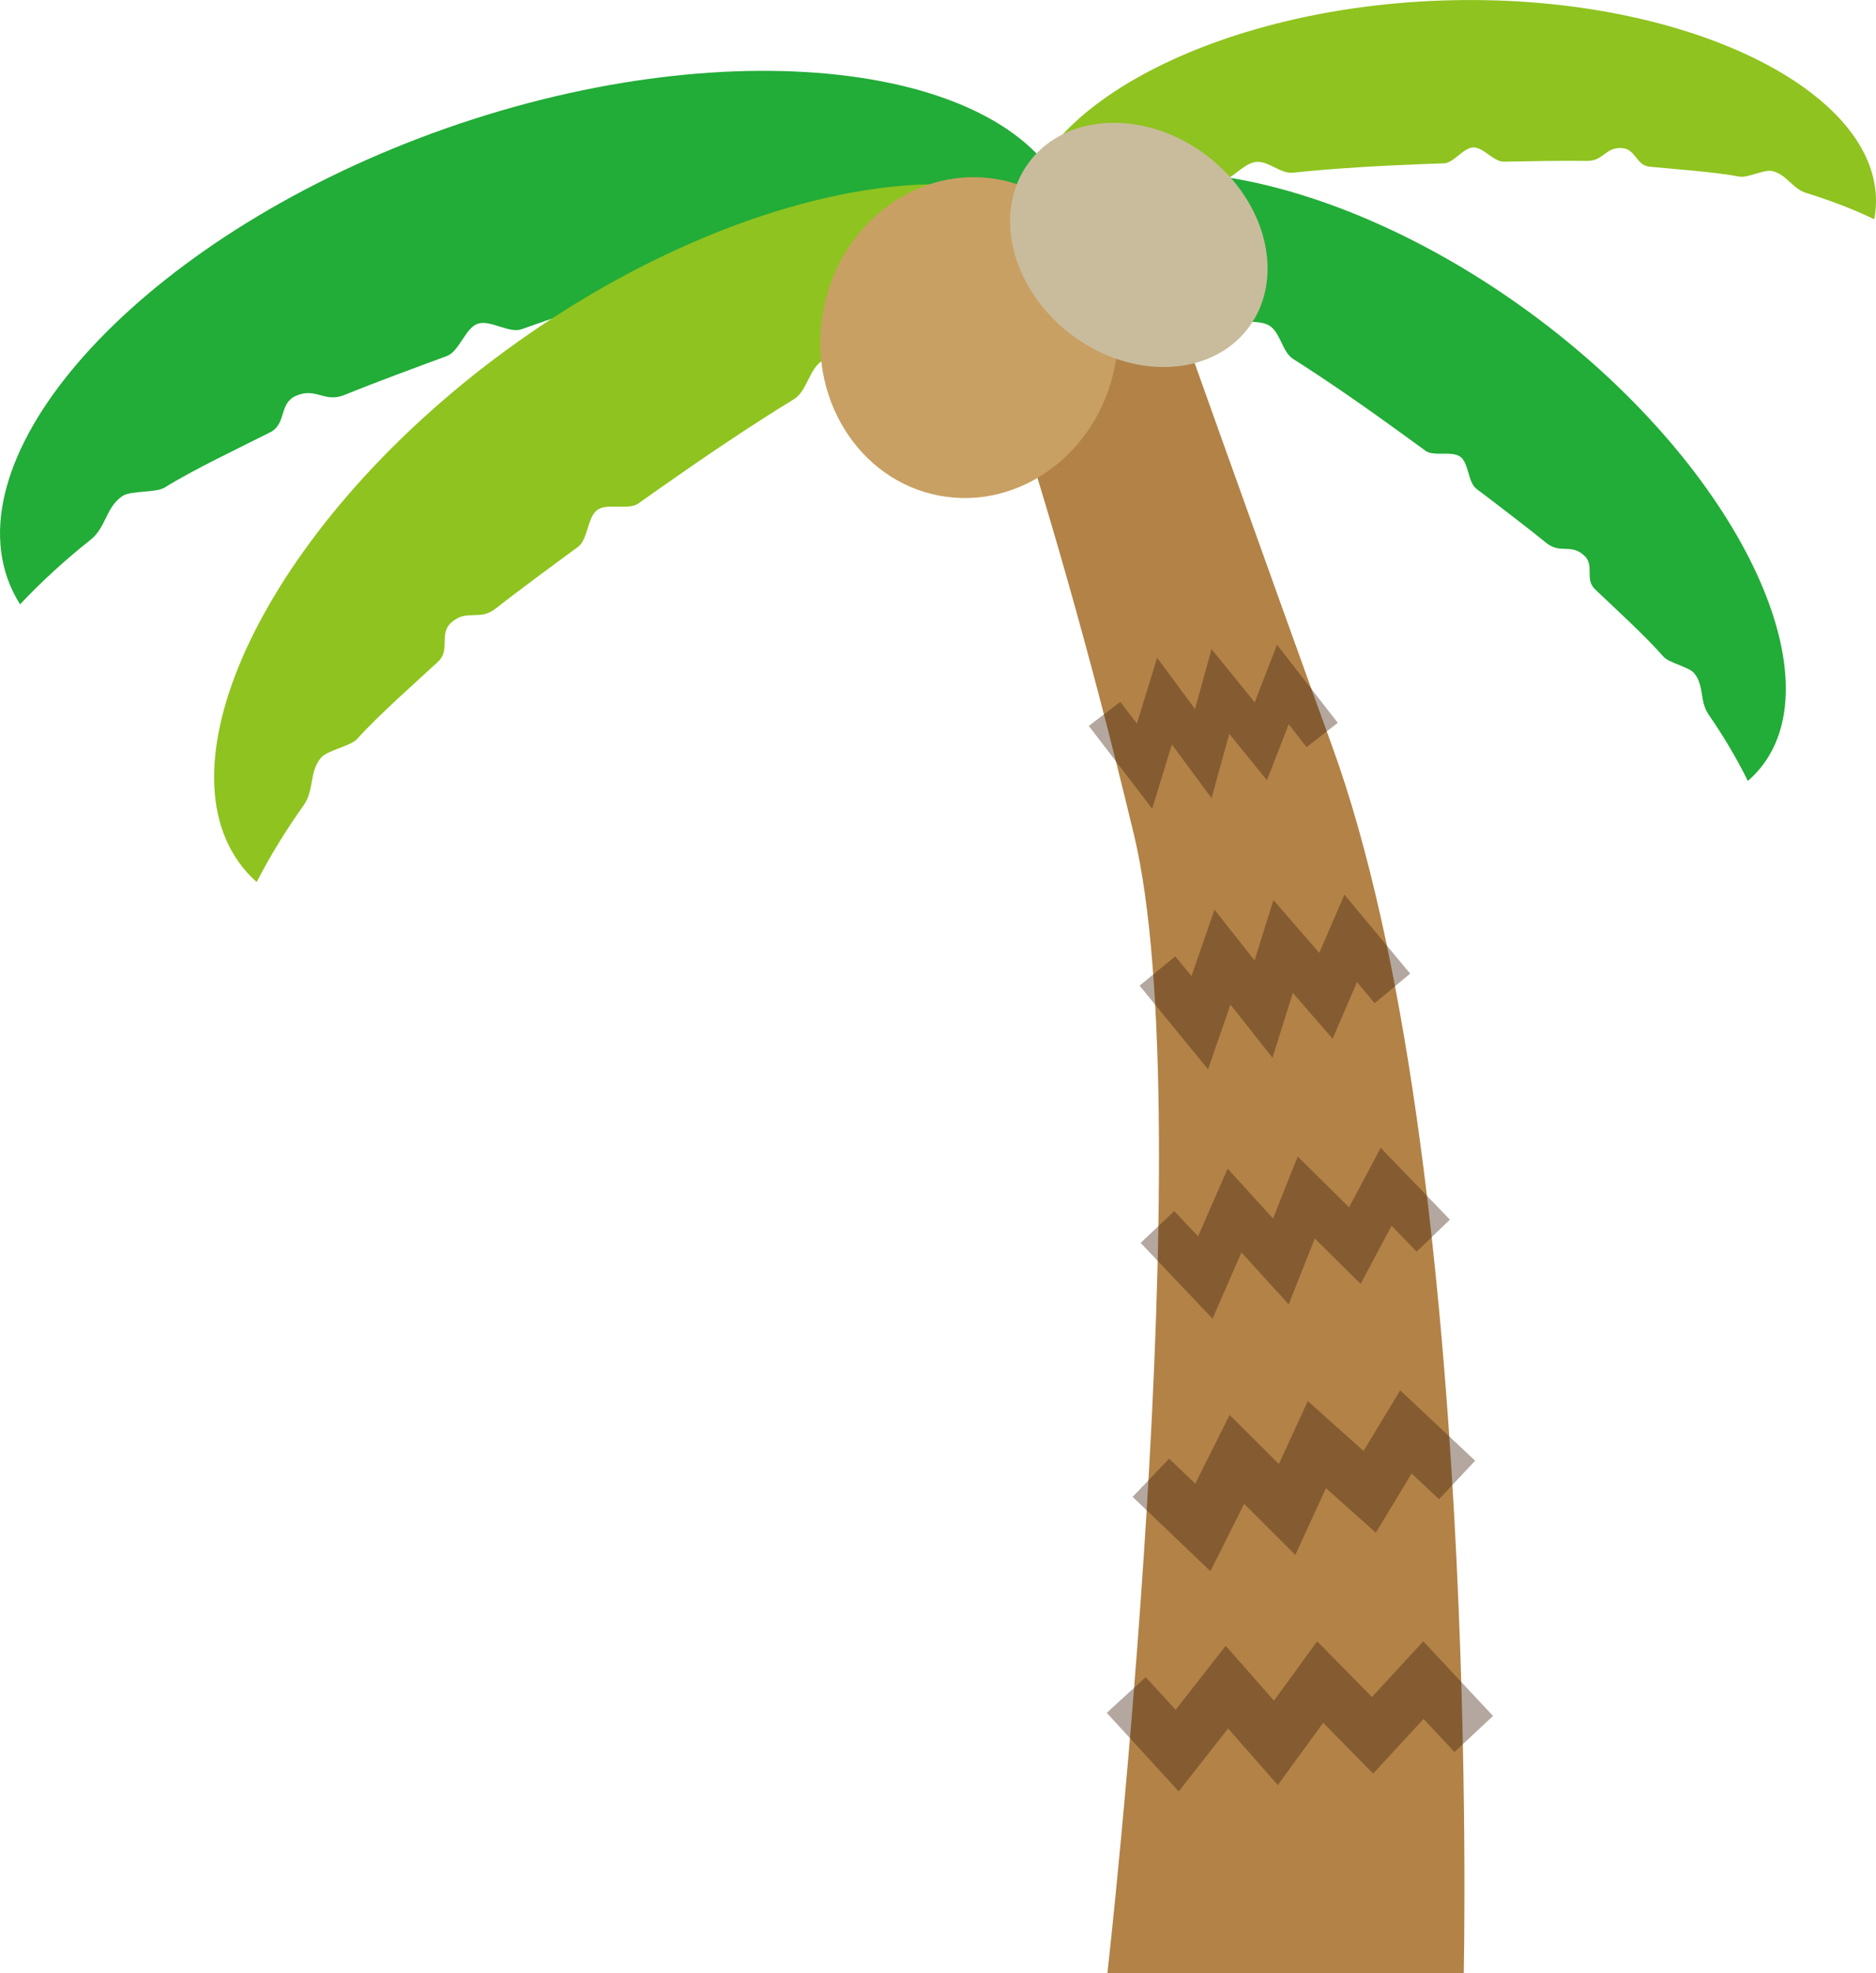 <?xml version="1.0" encoding="UTF-8"?>
<svg id="_レイヤー_2" data-name="レイヤー 2" xmlns="http://www.w3.org/2000/svg" viewBox="0 0 284.31 299.02">
  <defs>
    <style>
      .cls-1 {
        fill: #22ac38;
      }

      .cls-2 {
        fill: #b28247;
      }

      .cls-3 {
        fill: #8fc31f;
      }

      .cls-4 {
        fill: #40220f;
      }

      .cls-5 {
        opacity: .4;
      }

      .cls-6 {
        fill: #c9bc9c;
      }

      .cls-7 {
        fill: #c9a063;
      }
    </style>
  </defs>
  <g id="_コーダ君" data-name="コーダ君">
    <g>
      <path class="cls-2" d="M221.83,299.02h-54s14.5-129,4-172.64c-14.08-58.51-26.5-88.97-26.5-88.97l28.75-1.93s19.64,55.16,27.75,77.44c22.78,62.59,20,186.09,20,186.09Z"/>
      <path class="cls-1" d="M79.01,49.9c1.26-.44,2.52-.88,3.78-1.32,8.22-2.85,16.55-5.59,24.97-7.92,2.36-.65,3.74-4.11,6.12-4.69,2.48-.61,5.96,1.66,8.45,1.15,5.72-1.18,11.47-2.1,17.25-2.66,1.98-.19,2.97-3.17,4.95-3.28.99-.05,2.98,2.74,3.97,2.71,4.77-.14,9.57,0,14.37.45-.19-1.11-.44-2.2-.81-3.26-7.38-21-50.06-27.24-94.5-11.62C23.13,35.1-6.25,66.67,1.14,87.67c.48,1.38,1.12,2.67,1.9,3.91,3.31-3.52,6.89-6.77,10.68-9.78,2.38-1.89,2.3-4.91,4.83-6.63,1.27-.86,5.11-.47,6.41-1.29,4.24-2.66,11.47-6.09,15.97-8.36,2.54-1.28,1.29-4.34,3.89-5.52,3.06-1.39,4.31,1.11,7.41-.16,4.21-1.72,11.28-4.34,15.49-5.89,1.89-.7,2.78-4.21,4.65-4.88,1.9-.68,4.78,1.49,6.65.83Z"/>
      <path class="cls-3" d="M96.76,76.28c1.02-.72,2.05-1.45,3.07-2.17,6.69-4.7,13.51-9.34,20.51-13.63,1.97-1.2,2.32-4.68,4.31-5.82,2.08-1.19,5.81-.04,7.93-1.15,4.86-2.55,9.82-4.87,14.9-6.87,1.74-.69,1.86-3.64,3.63-4.25.88-.3,3.4,1.7,4.29,1.42,4.28-1.36,8.64-2.49,13.11-3.32-.45-.95-.97-1.87-1.58-2.74-12.12-17.06-52.3-11.64-88.41,14.01-36.11,25.64-54.47,61.8-42.35,78.86.79,1.12,1.71,2.13,2.73,3.04,2.08-4.04,4.47-7.9,7.11-11.61,1.66-2.33.8-5.04,2.65-7.24.93-1.1,4.5-1.75,5.46-2.83,3.14-3.5,8.78-8.48,12.26-11.7,1.97-1.82.04-4.26,2.08-6,2.41-2.05,4.19-.11,6.66-2.06,3.36-2.65,9.07-6.85,12.47-9.34,1.53-1.12,1.42-4.52,2.94-5.61,1.54-1.1,4.7.1,6.23-.98Z"/>
      <path class="cls-1" d="M216,68.28c-.87-.64-1.74-1.27-2.61-1.9-5.68-4.13-11.47-8.21-17.42-11.99-1.67-1.06-1.92-4.05-3.62-5.06-1.77-1.05-4.99-.12-6.8-1.1-4.13-2.25-8.36-4.31-12.7-6.1-1.48-.61-1.54-3.15-3.05-3.69-.75-.28-2.95,1.41-3.71,1.15-3.66-1.23-7.39-2.25-11.21-3.03.4-.81.85-1.6,1.39-2.33,10.64-14.48,45.07-9.27,75.72,13.24,30.65,22.52,45.92,53.82,35.28,68.3-.69.95-1.5,1.8-2.38,2.57-1.73-3.5-3.73-6.85-5.95-10.06-1.4-2.02-.62-4.34-2.18-6.26-.78-.96-3.83-1.56-4.65-2.5-2.65-3.05-7.42-7.4-10.37-10.21-1.66-1.59.02-3.66-1.71-5.18-2.03-1.79-3.59-.15-5.69-1.86-2.85-2.32-7.69-6.01-10.58-8.19-1.3-.98-1.15-3.9-2.44-4.86-1.31-.97-4.04.02-5.33-.93Z"/>
      <path class="cls-3" d="M218.8,24.75c-1.01.04-2.02.07-3.04.11-6.6.26-13.24.62-19.84,1.31-1.85.19-3.78-1.87-5.62-1.63-1.92.26-3.75,2.82-5.66,3.15-4.37.74-8.69,1.69-12.93,2.89-1.45.41-2.98-1.42-4.41-.94-.71.23-1.35,2.76-2.06,3.01-3.41,1.22-6.76,2.64-10.03,4.29-.18-.83-.3-1.67-.33-2.53C154.3,17.53,182.74,1.32,218.48.08c35.74-1.24,65.24,12.96,65.82,29.85.04,1.11-.05,2.2-.26,3.29-3.31-1.58-6.74-2.88-10.25-3.96-2.21-.68-2.98-2.84-5.25-3.35-1.13-.26-3.74,1.08-4.89.86-3.73-.71-9.79-1.14-13.6-1.5-2.15-.2-2.11-2.71-4.27-2.83-2.55-.13-2.74,1.98-5.29,1.94-3.46-.05-9.17.05-12.58.12-1.53.03-3.12-2.21-4.63-2.16-1.53.05-2.97,2.37-4.48,2.43Z"/>
      <path class="cls-7" d="M168.98,55.4c-2.54,13.22-14.49,22.04-26.69,19.7-12.2-2.34-20.04-14.96-17.5-28.18,2.54-13.22,14.49-22.04,26.69-19.7,12.2,2.34,20.04,14.96,17.5,28.18Z"/>
      <path class="cls-6" d="M182.92,23.6c9.14,6.98,11.93,18.69,6.22,26.16-5.7,7.46-17.74,7.85-26.88.87-9.14-6.98-11.92-18.7-6.22-26.16,5.7-7.46,17.73-7.85,26.87-.87Z"/>
      <g class="cls-5">
        <polygon class="cls-4" points="174.61 122.54 165.01 110 169.78 106.36 172.3 109.65 175.36 99.68 181.11 107.45 183.61 98.36 190.15 106.43 193.53 97.7 202.74 109.53 198.01 113.22 195.3 109.74 192.01 118.24 186.3 111.2 183.61 120.94 177.6 112.81 174.61 122.54"/>
      </g>
      <g class="cls-5">
        <polygon class="cls-4" points="183.08 162.04 172.71 149.36 178.12 144.92 180.57 147.91 184.06 137.85 190.13 145.54 192.99 136.39 199.94 144.4 203.75 135.57 213.71 147.54 208.33 152.02 205.66 148.81 201.96 157.4 195.93 150.45 192.85 160.29 186.48 152.23 183.08 162.04"/>
      </g>
      <g class="cls-5">
        <polygon class="cls-4" points="183.76 199.83 172.87 188.34 177.96 183.53 181.57 187.35 186.05 177.09 192.93 184.65 196.67 175.25 204.45 182.96 209.25 173.94 219.73 184.82 214.69 189.67 210.9 185.74 206.2 194.55 199.26 187.68 195.3 197.65 188.14 189.79 183.76 199.83"/>
      </g>
      <g class="cls-5">
        <polygon class="cls-4" points="183.44 238.09 171.65 226.83 177.18 221.04 181.14 224.83 186.35 214.42 193.82 221.85 198.2 212.32 206.65 219.87 212.2 210.69 223.56 221.35 218.09 227.18 213.93 223.29 208.51 232.26 200.95 225.5 196.31 235.62 188.55 227.89 183.44 238.09"/>
      </g>
      <g class="cls-5">
        <polygon class="cls-4" points="178.64 271.46 167.73 259.56 173.63 254.15 178.17 259.1 185.76 249.4 193.07 257.71 199.62 248.72 207.92 257.16 215.7 248.72 226.27 260.03 220.43 265.49 215.74 260.48 208.1 268.76 200.53 261.06 193.65 270.5 186.12 261.92 178.64 271.46"/>
      </g>
    </g>
  </g>
</svg>